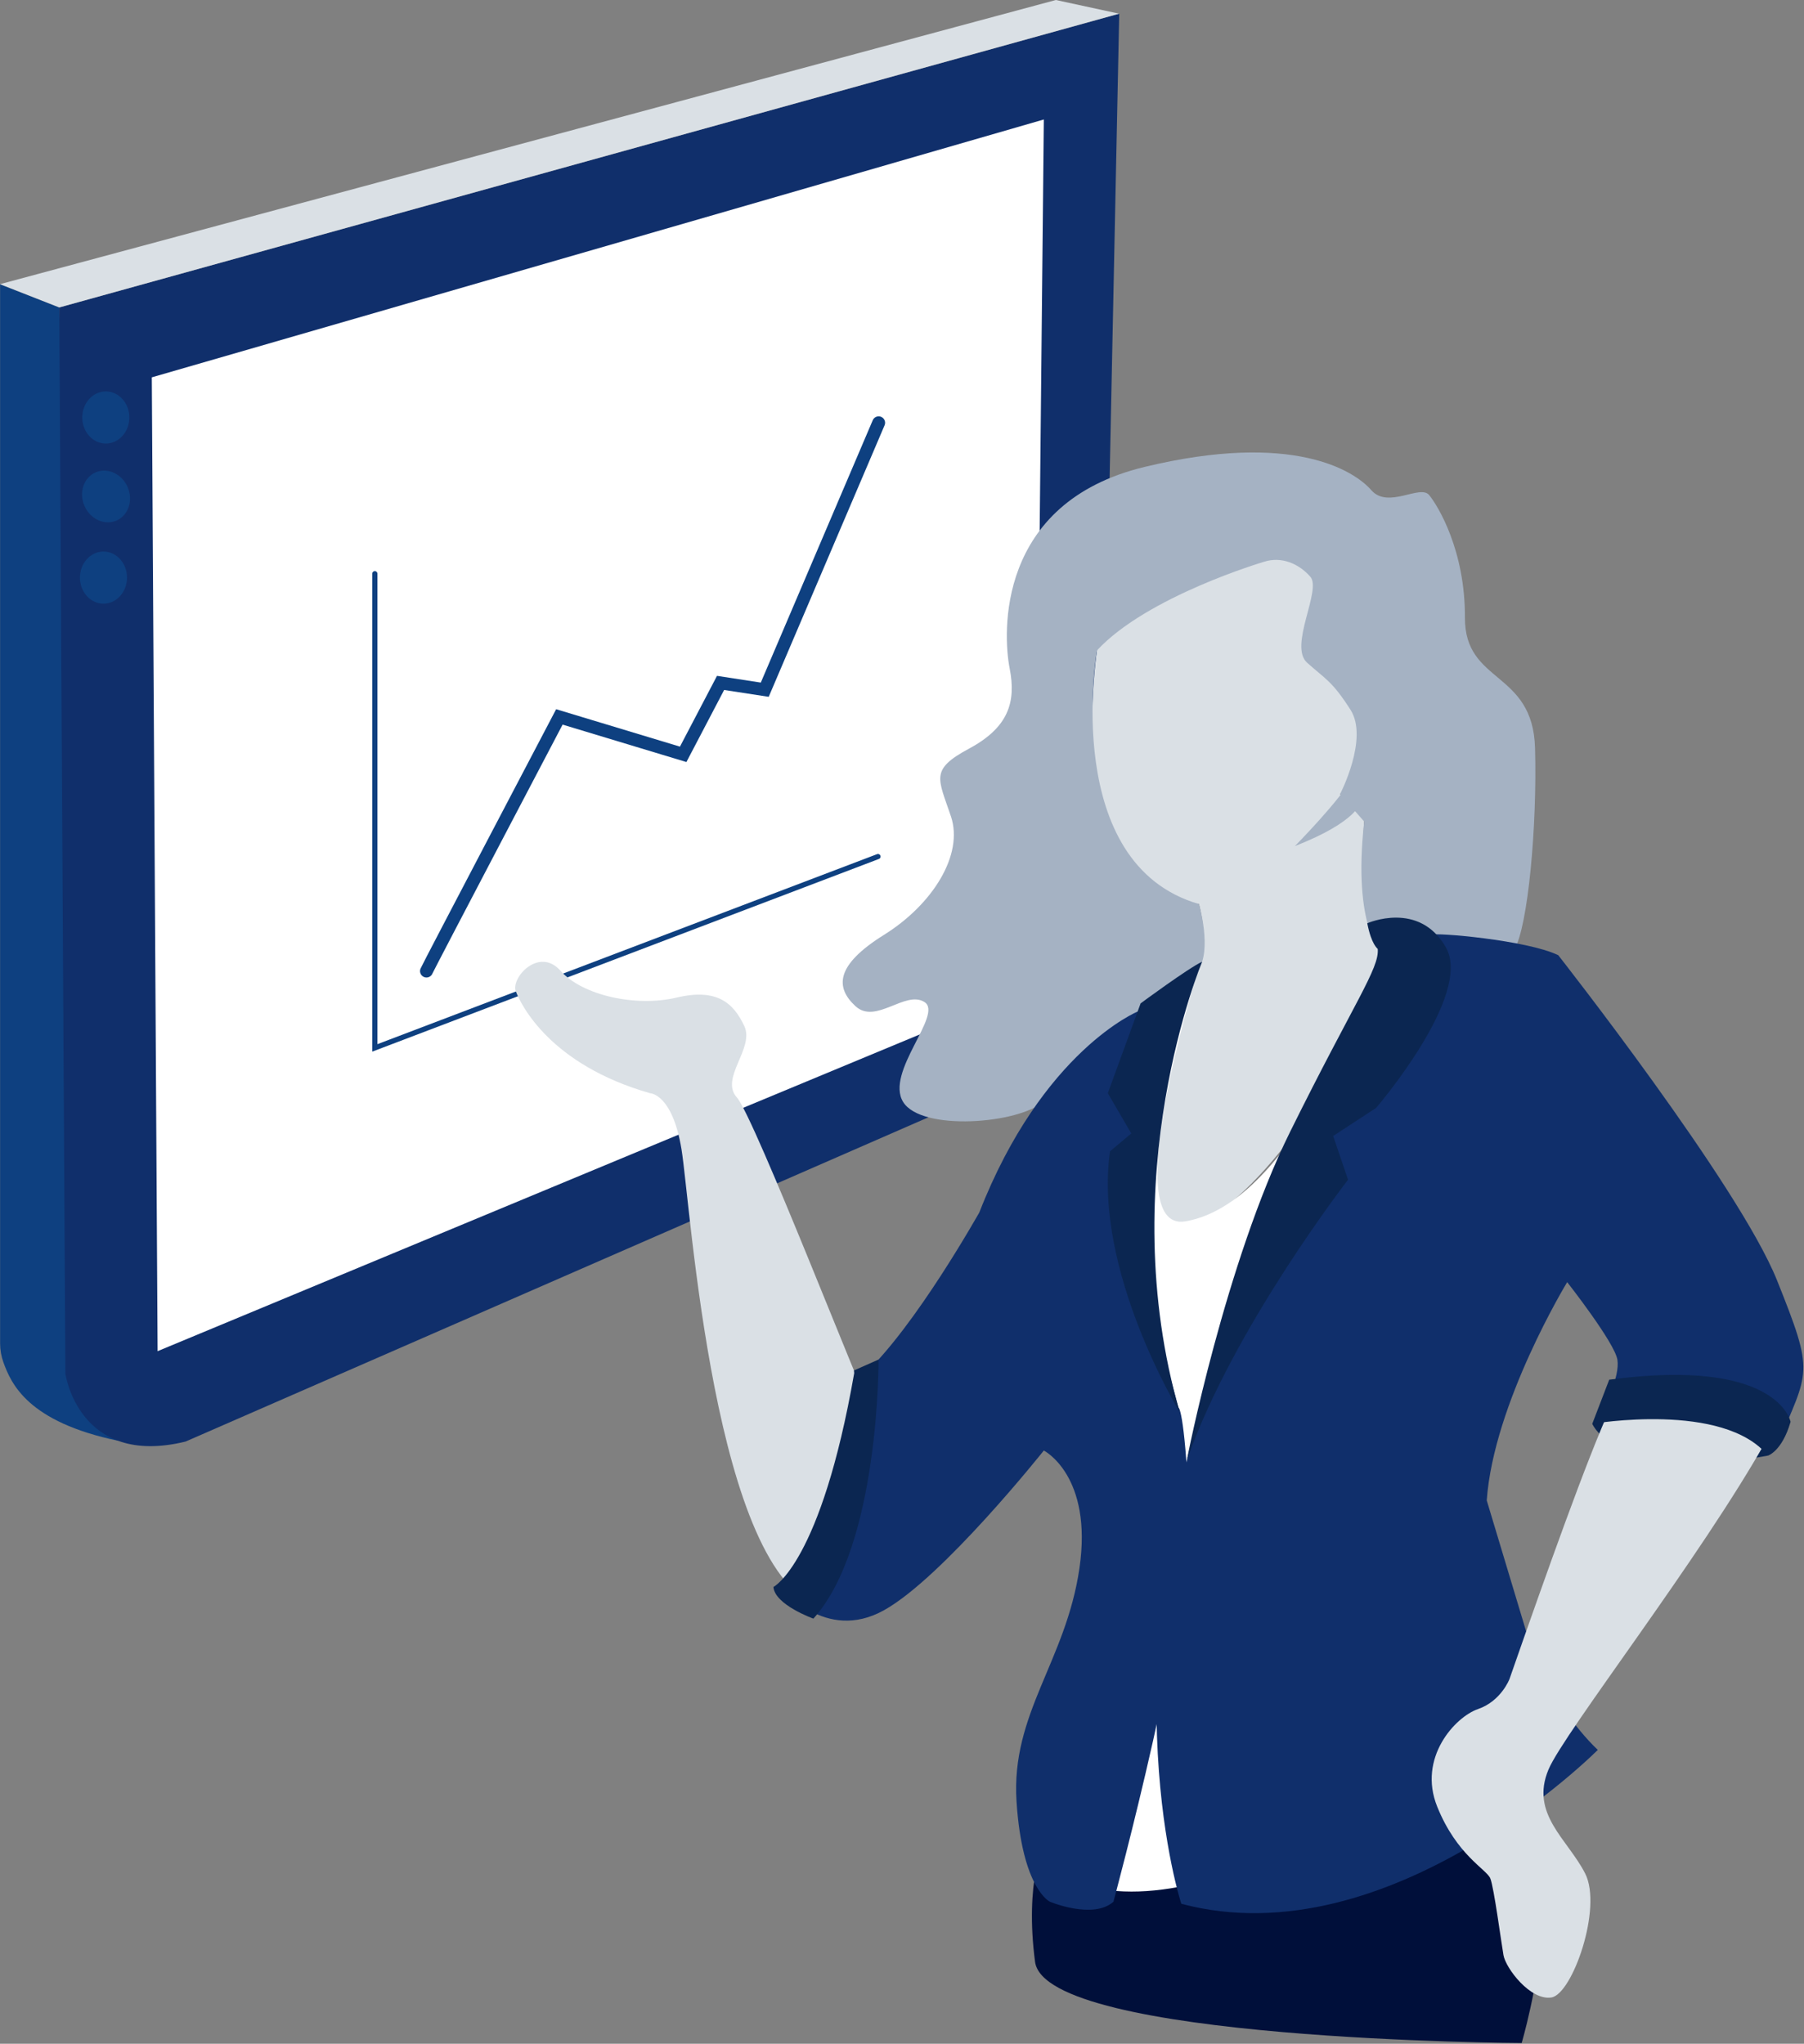 <?xml version="1.0" encoding="UTF-8" standalone="no"?>
<!DOCTYPE svg PUBLIC "-//W3C//DTD SVG 1.1//EN" "http://www.w3.org/Graphics/SVG/1.1/DTD/svg11.dtd">
<svg width="100%" height="100%" viewBox="0 0 701 794" version="1.1" xmlns="http://www.w3.org/2000/svg" xmlns:xlink="http://www.w3.org/1999/xlink" xml:space="preserve" xmlns:serif="http://www.serif.com/" style="fill-rule:evenodd;clip-rule:evenodd;stroke-linecap:round;stroke-miterlimit:10;">
    <rect x="0" y="0" width="701" height="794" fill="#808080" stroke="none"/>
    <g transform="matrix(1,0,0,1,-186.28,-139.29)">
        <path d="M209.32,258.73L186.32,249.73L186.32,661.22C186.32,663.737 186.76,666.235 187.62,668.6C190.62,676.83 197.01,691.71 232.24,699.04L219.35,459.04L209.32,258.73Z" style="fill:rgb(14,64,128);fill-rule:nonzero;"/>
        <path d="M209.32,258.73C209.32,262.32 211.68,672.94 211.68,672.94C211.68,672.94 216.81,709.5 258.38,699.34L571.68,562.61C571.68,562.61 613.23,545.75 613.68,516.61C614.12,483.61 621.19,144.61 621.19,144.61L209.32,258.73Z" style="fill:rgb(16,47,107);fill-rule:nonzero;"/>
        <path d="M245.27,285.89L247.52,664.22L588.48,522.56L591.89,185.71L245.27,285.89Z" style="fill:white;fill-rule:nonzero;"/>
        <g transform="matrix(1,-0.003,0.003,1,-0.89,0.67)">
            <ellipse cx="227.38" cy="301.49" rx="9.15" ry="10.12" style="fill:rgb(14,64,128);"/>
        </g>
        <g transform="matrix(0.917,-0.399,0.399,0.917,-113.64,118.33)">
            <ellipse cx="227.47" cy="332.17" rx="9.15" ry="10.2" style="fill:rgb(14,64,128);"/>
        </g>
        <g transform="matrix(1,0,0,1,-1.07,0.67)">
            <ellipse cx="227.56" cy="363.02" rx="9.15" ry="10.13" style="fill:rgb(14,64,128);"/>
        </g>
        <path d="M186.28,249.69L209.32,258.73L621.14,144.61L596.57,139.29L186.28,249.69Z" style="fill:rgb(218,224,229);fill-rule:nonzero;"/>
        <path d="M352,516.55C352.66,514.91 403.64,417.81 403.64,417.81L451.75,432.35L466.28,404.6L483.45,407.24L527.71,303.54" style="fill:none;fill-rule:nonzero;stroke:rgb(14,64,128);stroke-width:5px;"/>
        <path d="M331.93,362.17L331.93,546.4L527.45,472.06" style="fill:none;fill-rule:nonzero;stroke:rgb(14,64,128);stroke-width:2px;"/>
        <path d="M593.23,855.1C591.69,853.44 584.42,870.78 588.49,901.48C592.56,932.18 777.57,933 777.57,933C777.57,933 802.01,851.22 773.21,805C773.21,805 621.5,885.39 593.23,855.1Z" style="fill:rgb(0,15,58);fill-rule:nonzero;"/>
        <path d="M613.55,385.25C613.55,385.25 595.15,482.88 652.17,490.51C652.17,490.51 656.45,505.01 651.68,516.42C651.68,516.42 646.84,524.94 642.31,527C642.31,527 613.12,625.32 644.56,617.72C672.12,611.06 709.86,557.34 725.1,510.59C725.1,510.59 713.58,478.77 716.66,455.65L707,447.81C707,447.81 719.52,434.67 714.28,418.99C709.04,403.31 704.84,377.29 704.84,377.29L701.27,348.8L633.64,347.29L613.55,385.25Z" style="fill:rgb(218,224,229);fill-rule:nonzero;"/>
        <path d="M677.46,357.54C677.46,357.54 632,370.92 612.52,392C612.52,392 598.24,474.9 652.17,490.51C652.17,490.51 657.49,508.56 651.68,516.42C645.87,524.28 612.73,546.6 604.4,554C596.07,561.4 601.4,558.39 591.89,567.15C582.38,575.91 544.33,578.94 537.22,567.4C530.11,555.86 552.97,533.32 545.52,528.59C538.07,523.86 526.58,537.47 518.68,530.17C510.78,522.87 510.93,514.24 529.8,502.47C548.67,490.7 560.8,471.38 555.8,456.47C550.8,441.56 547.57,438.33 562.8,430.15C578.03,421.97 581.22,412.21 578.61,398.96C576,385.71 573.3,334.63 631,320.7C688.7,306.77 712.57,322.19 719.12,329.7C725.67,337.21 738.12,327.31 741.64,331.64C745.16,335.97 755.64,353.26 755.52,379.21C755.4,405.16 781.92,399.57 782.77,429.94C783.62,460.31 780.01,499.24 774.77,508.08C774.77,508.08 758.13,498.08 723.38,510.03C723.38,510.03 711.77,499.79 716.38,458.46L707,447.81C707,447.81 718.22,426.25 711.07,415.06C703.92,403.87 701.46,403.26 694.2,396.75C686.94,390.24 699.97,368.5 695.45,363.35C690.93,358.2 684.16,355.37 677.46,357.54Z" style="fill:rgb(165,178,195);fill-rule:nonzero;"/>
        <path d="M568.29,615C552.65,642.21 526.86,680.09 523.89,684.85C523.11,686.1 479.43,573.22 472.63,565.68C465.83,558.14 479.63,546.57 475.48,537.85C471.33,529.13 465.09,523.09 449.2,526.85C433.31,530.61 412.52,525.98 404.12,516.47C395.72,506.96 384.73,519.17 386.72,524.42C388.71,529.67 400.08,552.94 438.91,564.01C438.91,564.01 447.55,564.17 451.1,585.81C454.65,607.45 463.68,751.81 505.72,763.73C547.76,775.65 588.64,693.26 588.64,693.26C588.64,693.26 572.44,607.75 568.29,615Z" style="fill:rgb(218,224,229);fill-rule:nonzero;"/>
        <path d="M595,564C609.82,548.45 630.53,527.55 651.72,516.45C651.72,516.45 619.96,618.25 646.84,613.79C692.06,606.29 723.4,510.08 723.4,510.08C723.4,510.08 781.43,504 797,523.71C828.53,563.77 829,563.4 829,563.4C829,563.4 793.31,563.4 772.79,608.84C772.79,608.84 797.51,631.84 796.68,632.84C795.85,633.84 755,701.48 762.8,737.61C762.8,737.61 778.8,799.27 798.38,815.34C798.38,815.34 791.29,831.8 778.13,830.09C778.13,830.09 778.83,807.63 763.55,814.84C742.89,824.59 652.28,894.67 598.38,868.25C598.38,868.25 565.38,856.25 595.38,787.91C625.38,719.57 591.44,699.54 591.44,699.54L585.16,701.06C585.16,701.06 567.28,671.69 563.84,639.61C562.53,627.06 569.51,590.67 595,564Z" style="fill:white;fill-rule:nonzero;"/>
        <path d="M841.63,621.57C841.3,611.49 840.84,601.2 841.63,591.13C841.78,589.13 841.98,587.13 842.2,585.13L823.73,564C778.94,572.91 771.66,610.56 771.66,610.56C771.66,610.56 828.33,662.8 843.74,670.99C843.29,654.49 842.17,638 841.63,621.57Z" style="fill:rgb(218,224,229);fill-rule:nonzero;"/>
        <path d="M689.44,468C689.44,468 707.12,450.16 712.07,440.92L715.07,450.82C715.07,450.82 714,458.42 689.44,468Z" style="fill:rgb(165,178,195);fill-rule:nonzero;"/>
        <path d="M742.6,502.46C743.6,501.46 779.45,504.46 791.78,510.38C791.78,510.38 861.9,599.57 876.78,636.66C891.66,673.75 889.16,671.24 876.78,701.12C876.78,701.12 845.78,671.45 809.78,685.65C809.78,685.65 815.78,674.2 814.78,667.59C813.78,660.98 795.26,637.4 795.26,637.4C795.26,637.4 766.68,684.33 764,722.2L779.33,773.13C779.33,773.13 787.77,800.59 807.15,819.13C807.15,819.13 726.42,900.49 645.32,878.91C645.32,878.91 616.72,792.71 657.87,671.01L697.66,573.01L736.25,502.36L742.6,502.46Z" style="fill:rgb(16,47,107);fill-rule:nonzero;"/>
        <path d="M647.58,706.25C647.13,707.53 662.53,629.6 687.58,579.02C712.63,528.44 722.34,515.48 721.64,507.93C721.64,507.93 719.15,506.21 717.58,497.98C717.58,497.98 737.78,488.98 748.19,507.47C758.6,525.96 721,569.72 721,569.72L704.32,580.62L710.1,597.62C710.1,597.62 665.58,655.06 647.58,706.25Z" style="fill:rgb(11,38,81);fill-rule:nonzero;"/>
        <path d="M805,692.44C805,692.44 814.61,715.62 873.25,704.81C873.25,704.81 867.15,688.62 853.36,688.13C839.57,687.64 810.63,688.74 805,692.44Z" style="fill:rgb(11,38,81);fill-rule:nonzero;"/>
        <path d="M789.14,915.3C781,916.62 771.4,904 770.5,898.87C769.6,893.74 766.82,872.64 765.39,869.07C763.96,865.5 752.39,860.13 744.75,841.17C737.11,822.21 751.68,806.33 760.63,803.25C769.58,800.17 772.83,791.62 772.83,791.62C787.41,749.82 802.83,706.44 812.23,685.73C817.76,673.54 877.23,690.73 873.03,698.2C847.22,744.38 793.91,812.58 788,826.74C780.73,844.07 795.46,853.81 802.25,867.16C809.04,880.51 797.28,914 789.14,915.3Z" style="fill:rgb(218,224,229);fill-rule:nonzero;"/>
        <path d="M811.59,675.3L805,692.44C805,692.44 856.06,683.67 873.25,704.81C873.25,704.81 878.73,703.17 882.06,691.67C882.05,691.67 877.43,666.49 811.59,675.3Z" style="fill:rgb(11,38,81);fill-rule:nonzero;"/>
        <path d="M521.83,673.43C521.83,673.43 505.1,766.24 490.13,756.11C490.13,756.11 506.86,777.61 529.76,764.88C552.66,752.15 591.89,702.82 591.89,702.82C591.89,702.82 611.01,712.51 605.72,748.62C600.43,784.73 579.08,804.99 581.28,839.12C583.48,873.25 594.28,878.12 594.28,878.12C594.28,878.12 611.02,885.12 618.94,878.12C618.94,878.12 650.16,762.74 648.32,724.43C646.48,686.12 644.2,686.14 644.2,686.14L621.15,601.77C621.15,601.77 636.48,570.77 635.09,568.98C633.7,567.19 639.42,530.67 639.42,530.67L628.42,532.24C628.42,532.24 591.42,547.41 566.8,610.38C566.75,610.35 542.09,654.61 521.83,673.43Z" style="fill:rgb(16,47,107);fill-rule:nonzero;"/>
        <path d="M653.4,512.93C653.4,512.93 618.27,596.39 644.7,687.93C644.7,687.93 611.01,632.82 617.61,586.58L625.87,579.64L616.76,564L629.5,529.1C629.5,529.1 648.24,515.25 653.4,512.93Z" style="fill:rgb(11,38,81);fill-rule:nonzero;"/>
        <path d="M518.12,671.71L527.67,667.47C527.67,667.47 528.11,739.56 502.35,768.13C502.35,768.13 487.35,762.77 486.82,755.83C486.82,755.83 505.32,746.59 518.2,672.77" style="fill:rgb(11,38,81);fill-rule:nonzero;"/>
    </g>
</svg>
